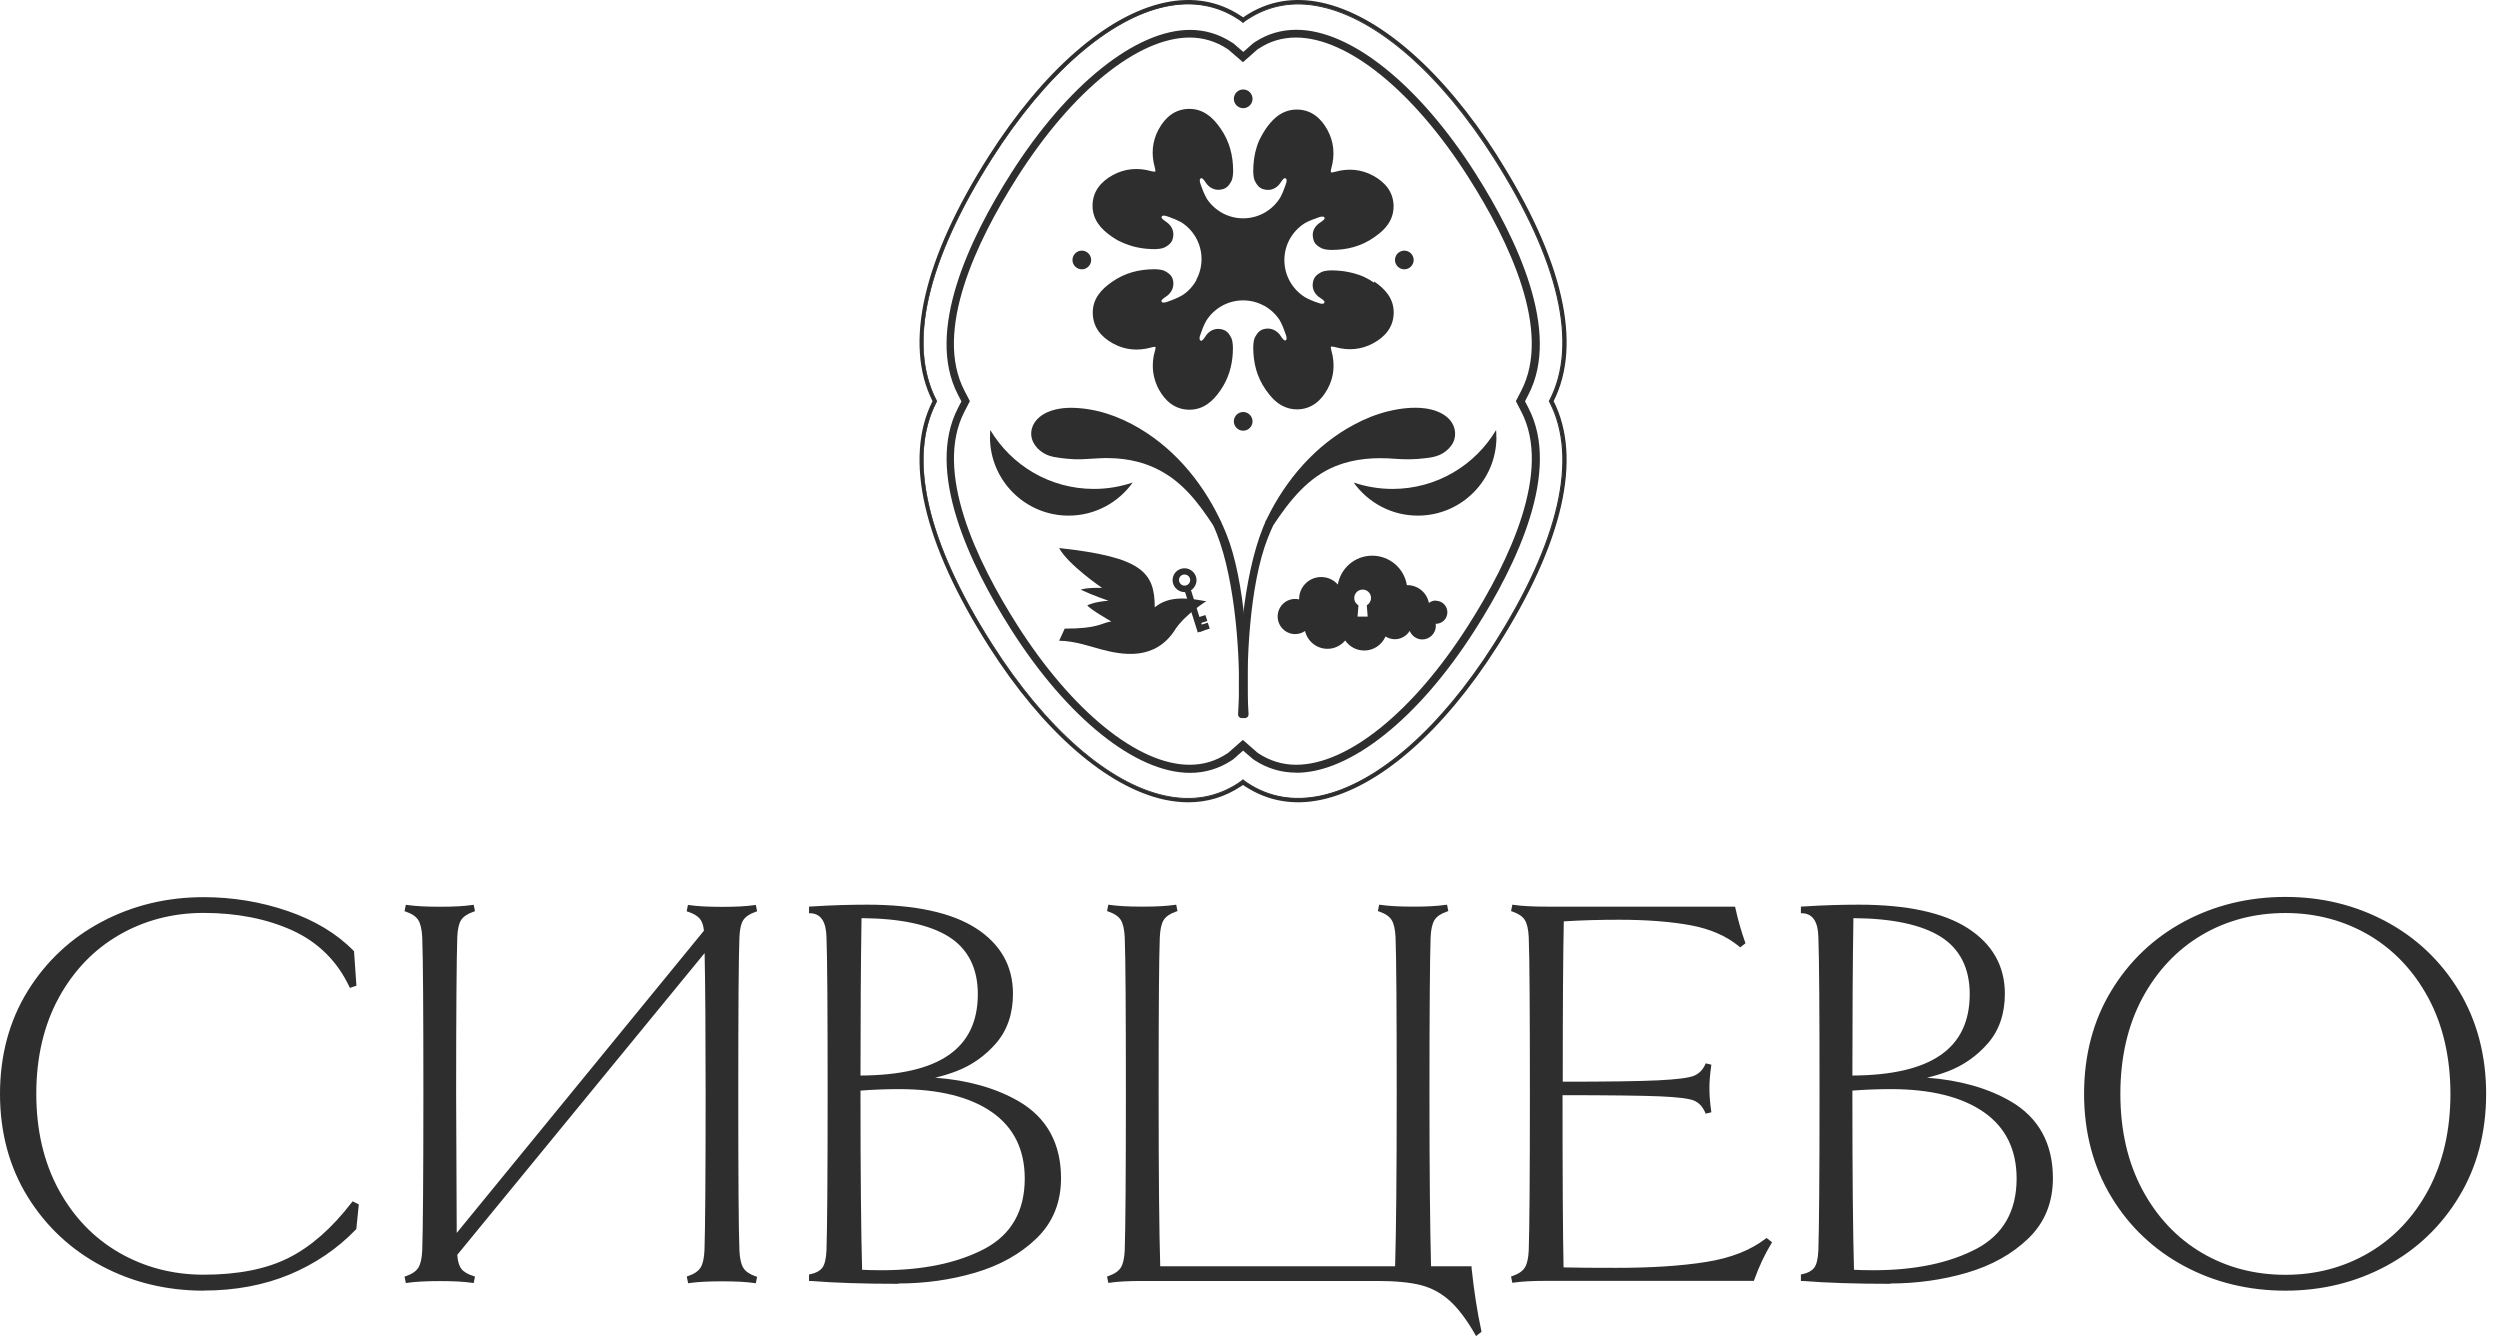 <?xml version="1.0" encoding="UTF-8"?> <svg xmlns="http://www.w3.org/2000/svg" width="116" height="62" viewBox="0 0 116 62" fill="none"><path d="M4.772 58.664C3.347 57.912 2.214 56.853 1.367 55.481C0.519 54.11 0.096 52.537 0.096 50.752C0.096 48.968 0.519 47.395 1.367 46.023C2.214 44.652 3.347 43.593 4.772 42.841C6.196 42.089 7.753 41.713 9.448 41.713C10.793 41.713 12.085 41.925 13.324 42.353C14.563 42.782 15.569 43.386 16.337 44.175L16.443 45.669L16.284 45.721C15.707 44.519 14.817 43.64 13.61 43.09C12.408 42.539 11.015 42.263 9.442 42.263C7.991 42.263 6.673 42.608 5.476 43.296C4.279 43.984 3.331 44.969 2.632 46.256C1.933 47.543 1.584 49.036 1.584 50.747C1.584 52.457 1.933 53.956 2.632 55.237C3.331 56.524 4.279 57.509 5.476 58.198C6.673 58.886 7.997 59.23 9.442 59.23C11.052 59.23 12.376 58.966 13.425 58.441C14.473 57.917 15.458 57.054 16.385 55.846L16.544 55.926L16.438 56.974C15.585 57.864 14.563 58.558 13.387 59.045C12.212 59.532 10.893 59.776 9.448 59.776C7.753 59.776 6.196 59.4 4.772 58.648V58.664Z" fill="#2E2E2E"></path><path d="M9.447 41.813C7.779 41.813 6.217 42.189 4.814 42.931C3.41 43.672 2.277 44.731 1.446 46.082C0.614 47.432 0.191 49.005 0.191 50.763C0.191 52.521 0.614 54.094 1.446 55.444C2.277 56.794 3.41 57.854 4.814 58.595C6.217 59.336 7.774 59.712 9.447 59.712C10.877 59.712 12.19 59.469 13.355 58.987C14.505 58.51 15.516 57.827 16.353 56.964L16.448 56.011L16.416 55.995C15.5 57.176 14.51 58.034 13.472 58.553C12.434 59.072 11.062 59.347 9.447 59.347C7.986 59.347 6.635 58.997 5.433 58.298C4.226 57.605 3.262 56.593 2.558 55.301C1.853 54.009 1.499 52.484 1.499 50.763C1.499 49.042 1.853 47.517 2.558 46.224C3.262 44.932 4.226 43.926 5.433 43.227C6.641 42.533 7.991 42.179 9.447 42.179C11.025 42.179 12.439 42.459 13.652 43.01C14.849 43.556 15.749 44.429 16.331 45.61H16.342L16.247 44.218C15.495 43.455 14.499 42.862 13.297 42.444C12.074 42.02 10.776 41.808 9.453 41.808H9.447V41.813ZM9.447 59.887C7.747 59.887 6.159 59.506 4.729 58.748C3.299 57.991 2.139 56.911 1.287 55.534C0.434 54.157 0 52.547 0 50.758C0 48.968 0.434 47.358 1.287 45.981C2.139 44.604 3.294 43.524 4.729 42.767C6.159 42.009 7.747 41.628 9.447 41.628C10.792 41.628 12.111 41.845 13.355 42.274C14.605 42.703 15.633 43.323 16.406 44.117L16.427 44.138L16.538 45.737L16.236 45.838L16.199 45.764C15.638 44.583 14.748 43.715 13.572 43.174C12.386 42.634 10.994 42.359 9.447 42.359C8.023 42.359 6.699 42.703 5.529 43.381C4.353 44.059 3.41 45.044 2.722 46.304C2.034 47.57 1.684 49.063 1.684 50.752C1.684 52.441 2.034 53.935 2.722 55.2C3.41 56.466 4.353 57.446 5.529 58.124C6.704 58.801 8.023 59.146 9.447 59.146C11.031 59.146 12.36 58.886 13.387 58.367C14.415 57.854 15.399 56.99 16.316 55.799L16.363 55.741L16.649 55.884L16.533 57.028L16.512 57.049C15.654 57.944 14.61 58.648 13.43 59.14C12.243 59.633 10.903 59.882 9.453 59.882L9.447 59.887Z" fill="#2E2E2E"></path><path d="M34.42 58.86C34.537 59.04 34.738 59.188 35.035 59.294L35.008 59.426C34.643 59.373 34.145 59.347 33.515 59.347C32.885 59.347 32.366 59.373 31.995 59.426L31.968 59.294C32.265 59.188 32.471 59.045 32.583 58.86C32.699 58.68 32.763 58.394 32.779 58.007C32.81 57.065 32.832 54.645 32.832 50.752C32.832 47.665 32.816 45.398 32.779 43.969L21.123 58.193C21.139 58.521 21.208 58.77 21.33 58.923C21.451 59.077 21.653 59.204 21.933 59.289L21.907 59.421C21.541 59.368 21.044 59.342 20.413 59.342C19.783 59.342 19.264 59.368 18.894 59.421L18.867 59.289C19.164 59.183 19.37 59.04 19.482 58.854C19.593 58.674 19.662 58.388 19.677 58.002C19.709 57.059 19.73 54.639 19.73 50.747C19.73 46.855 19.715 44.435 19.677 43.492C19.662 43.111 19.593 42.825 19.482 42.639C19.365 42.459 19.164 42.311 18.867 42.205L18.894 42.073C19.259 42.126 19.767 42.152 20.413 42.152C21.059 42.152 21.541 42.126 21.907 42.073L21.933 42.205C21.637 42.311 21.43 42.449 21.319 42.623C21.203 42.798 21.139 43.079 21.123 43.46C21.086 44.44 21.07 46.865 21.07 50.742L21.097 57.446L32.752 43.196C32.736 42.915 32.662 42.703 32.546 42.555C32.424 42.406 32.228 42.29 31.968 42.2L31.995 42.068C32.36 42.12 32.869 42.147 33.515 42.147C34.161 42.147 34.643 42.12 35.008 42.068L35.035 42.2C34.738 42.306 34.531 42.444 34.42 42.618C34.304 42.793 34.24 43.074 34.224 43.455C34.187 44.435 34.171 46.86 34.171 50.736C34.171 54.613 34.187 57.049 34.224 57.991C34.24 58.373 34.309 58.658 34.42 58.844V58.86Z" fill="#2E2E2E"></path><path d="M19.089 42.2C19.312 42.306 19.476 42.438 19.576 42.597C19.698 42.793 19.767 43.09 19.788 43.492C19.82 44.435 19.841 46.881 19.841 50.752C19.841 54.623 19.825 57.07 19.788 58.012C19.772 58.415 19.703 58.711 19.576 58.907C19.476 59.072 19.312 59.204 19.089 59.304C19.439 59.267 19.884 59.252 20.424 59.252C20.964 59.252 21.366 59.267 21.71 59.304C21.52 59.22 21.372 59.114 21.266 58.981C21.128 58.807 21.054 58.553 21.038 58.198V58.161L21.059 58.134L32.873 43.714V43.963C32.911 45.398 32.932 47.681 32.932 50.752C32.932 54.629 32.916 57.07 32.879 58.012C32.863 58.415 32.794 58.711 32.667 58.907C32.566 59.072 32.402 59.204 32.18 59.304C32.529 59.267 32.974 59.252 33.514 59.252C34.054 59.252 34.478 59.267 34.822 59.304C34.6 59.199 34.436 59.066 34.335 58.907C34.213 58.711 34.145 58.415 34.123 58.012C34.086 57.065 34.07 54.692 34.07 50.752C34.07 46.812 34.086 44.445 34.123 43.465C34.139 43.058 34.208 42.772 34.335 42.581C34.436 42.428 34.595 42.3 34.817 42.2C34.473 42.237 34.033 42.253 33.509 42.253C32.985 42.253 32.535 42.237 32.185 42.2C32.365 42.285 32.508 42.385 32.614 42.507C32.752 42.671 32.826 42.904 32.847 43.201V43.238L32.826 43.264L21.006 57.716L20.98 50.752C20.98 46.828 20.996 44.445 21.033 43.465C21.049 43.058 21.123 42.772 21.244 42.581C21.345 42.428 21.504 42.3 21.726 42.2C21.382 42.237 20.943 42.253 20.418 42.253C19.894 42.253 19.433 42.237 19.084 42.2H19.089ZM31.926 59.527L31.867 59.23L31.942 59.204C32.217 59.109 32.407 58.976 32.508 58.812C32.614 58.643 32.672 58.373 32.688 58.002C32.72 57.059 32.741 54.618 32.741 50.752C32.741 47.856 32.725 45.663 32.694 44.223L21.218 58.224C21.234 58.516 21.303 58.733 21.403 58.87C21.515 59.013 21.7 59.124 21.959 59.204L22.039 59.23L21.981 59.532L21.896 59.522C21.536 59.469 21.038 59.442 20.418 59.442C19.799 59.442 19.274 59.469 18.914 59.522L18.83 59.532L18.771 59.236L18.846 59.209C19.121 59.114 19.312 58.981 19.412 58.817C19.518 58.648 19.576 58.378 19.592 58.007C19.624 57.065 19.645 54.629 19.645 50.758C19.645 46.886 19.629 44.445 19.592 43.503C19.576 43.137 19.513 42.862 19.412 42.698C19.312 42.533 19.121 42.401 18.846 42.306L18.771 42.279L18.83 41.983L18.914 41.993C19.274 42.046 19.783 42.073 20.418 42.073C21.054 42.073 21.536 42.046 21.896 41.993L21.981 41.983L22.039 42.279L21.965 42.306C21.689 42.401 21.499 42.533 21.398 42.687C21.292 42.846 21.234 43.116 21.218 43.481C21.186 44.456 21.165 46.839 21.165 50.763L21.192 57.208L32.662 43.185C32.641 42.947 32.577 42.756 32.476 42.634C32.365 42.502 32.185 42.391 31.942 42.311L31.862 42.285L31.92 41.988L32.005 41.999C32.365 42.052 32.873 42.078 33.509 42.078C34.145 42.078 34.626 42.052 34.986 41.999L35.071 41.988L35.129 42.285L35.055 42.311C34.78 42.406 34.589 42.539 34.489 42.692C34.383 42.851 34.325 43.121 34.309 43.487C34.272 44.466 34.256 46.849 34.256 50.768C34.256 54.687 34.272 57.075 34.309 58.023C34.325 58.388 34.388 58.664 34.489 58.828C34.589 58.992 34.78 59.124 35.055 59.22L35.129 59.246L35.071 59.543L34.986 59.532C34.626 59.479 34.129 59.453 33.509 59.453C32.889 59.453 32.365 59.479 32.005 59.532L31.92 59.543L31.926 59.527Z" fill="#2E2E2E"></path><path d="M46.081 51.525C45.043 50.8 43.586 50.44 41.717 50.44C41.103 50.44 40.478 50.466 39.832 50.519V50.938C39.832 54.607 39.858 57.292 39.911 59.008C40.139 59.024 40.467 59.035 40.907 59.035C42.845 59.035 44.455 58.701 45.726 58.028C47.002 57.356 47.638 56.244 47.638 54.687C47.638 53.31 47.118 52.256 46.081 51.531V51.525ZM44.079 43.381C43.152 42.793 41.754 42.502 39.885 42.502C39.848 44.562 39.832 47.056 39.832 49.99C43.586 49.99 45.466 48.697 45.466 46.113C45.466 44.874 45 43.963 44.079 43.376V43.381ZM48.019 57.409C47.277 58.124 46.34 58.648 45.202 58.981C44.063 59.31 42.898 59.479 41.691 59.479C40.102 59.479 38.746 59.437 37.629 59.347V59.215C37.894 59.162 38.09 59.056 38.217 58.897C38.349 58.738 38.423 58.441 38.439 58.007C38.471 57.065 38.492 54.645 38.492 50.752C38.492 46.86 38.476 44.44 38.439 43.497C38.423 42.73 38.148 42.327 37.629 42.295V42.163C38.519 42.11 39.387 42.083 40.224 42.083C42.443 42.083 44.111 42.438 45.228 43.158C46.345 43.873 46.901 44.864 46.901 46.119C46.901 47.029 46.647 47.771 46.139 48.359C45.636 48.946 45.027 49.365 44.333 49.63C43.634 49.894 42.977 50.043 42.368 50.074C44.307 50.074 45.916 50.445 47.203 51.186C48.49 51.928 49.131 53.093 49.131 54.681C49.131 55.783 48.76 56.688 48.019 57.409Z" fill="#2E2E2E"></path><path d="M39.975 42.597C39.943 44.593 39.927 47.051 39.927 49.905C43.592 49.884 45.371 48.645 45.371 46.124C45.371 44.927 44.916 44.027 44.026 43.465C43.136 42.904 41.77 42.613 39.975 42.602V42.597ZM39.832 50.085H39.737V49.99C39.737 47.051 39.753 44.53 39.79 42.496V42.406H39.885C41.765 42.406 43.189 42.708 44.127 43.296C45.08 43.9 45.562 44.842 45.562 46.113C45.562 48.745 43.634 50.085 39.837 50.085H39.832ZM40.002 58.918C40.219 58.929 40.526 58.939 40.907 58.939C42.824 58.939 44.429 58.605 45.684 57.944C46.917 57.292 47.548 56.196 47.548 54.687C47.548 53.347 47.039 52.309 46.028 51.605C45.011 50.895 43.56 50.535 41.717 50.535C41.14 50.535 40.536 50.556 39.927 50.604V50.938C39.927 54.528 39.954 57.213 40.002 58.918ZM40.902 59.124C40.462 59.124 40.123 59.119 39.901 59.098H39.816V59.008C39.763 57.308 39.737 54.592 39.737 50.938V50.434H39.821C40.468 50.376 41.108 50.35 41.717 50.35C43.597 50.35 45.08 50.72 46.128 51.456C47.188 52.198 47.728 53.283 47.728 54.692C47.728 56.276 47.071 57.43 45.768 58.113C44.487 58.791 42.85 59.13 40.902 59.13V59.124ZM37.809 59.267C38.889 59.347 40.197 59.384 41.696 59.384C42.888 59.384 44.058 59.22 45.181 58.892C46.298 58.569 47.23 58.044 47.955 57.34C48.676 56.646 49.041 55.751 49.041 54.681C49.041 53.135 48.406 51.986 47.161 51.266C45.895 50.535 44.286 50.164 42.374 50.164V49.979C42.967 49.947 43.618 49.799 44.307 49.539C44.985 49.285 45.583 48.867 46.075 48.295C46.563 47.728 46.812 46.998 46.812 46.119C46.812 44.901 46.261 43.931 45.181 43.238C44.084 42.533 42.416 42.179 40.229 42.179C39.467 42.179 38.678 42.2 37.873 42.242C38.302 42.375 38.524 42.793 38.54 43.497C38.572 44.44 38.593 46.881 38.593 50.758C38.593 54.634 38.577 57.075 38.54 58.018C38.524 58.478 38.439 58.791 38.296 58.966C38.18 59.103 38.016 59.209 37.809 59.273V59.267ZM41.691 59.569C40.107 59.569 38.741 59.527 37.624 59.437H37.539V59.135L37.613 59.119C37.852 59.072 38.032 58.976 38.148 58.833C38.264 58.69 38.333 58.41 38.349 58.002C38.381 57.059 38.402 54.623 38.402 50.747C38.402 46.871 38.386 44.435 38.349 43.492C38.333 42.772 38.095 42.406 37.624 42.375H37.539V42.062H37.629C38.519 42.004 39.392 41.977 40.229 41.977C42.453 41.977 44.153 42.343 45.281 43.068C46.42 43.799 47.002 44.821 47.002 46.108C47.002 47.035 46.737 47.808 46.218 48.406C45.705 48.999 45.08 49.434 44.376 49.704C44.042 49.831 43.708 49.931 43.391 50.005C44.9 50.117 46.197 50.482 47.262 51.096C48.57 51.854 49.232 53.056 49.232 54.671C49.232 55.794 48.85 56.731 48.093 57.462C47.341 58.187 46.383 58.722 45.239 59.056C44.1 59.389 42.909 59.553 41.701 59.553H41.696L41.691 59.569Z" fill="#2E2E2E"></path><path d="M68.202 58.849C68.308 59.898 68.456 60.867 68.647 61.756L68.515 61.862C68.112 61.163 67.71 60.634 67.312 60.279C66.91 59.924 66.455 59.675 65.936 59.548C65.422 59.416 64.744 59.352 63.907 59.352H53.009C52.363 59.352 51.86 59.379 51.489 59.432L51.463 59.299C51.759 59.193 51.966 59.05 52.077 58.865C52.188 58.685 52.257 58.399 52.273 58.012C52.305 57.07 52.326 54.65 52.326 50.758C52.326 46.865 52.31 44.445 52.273 43.503C52.257 43.121 52.188 42.835 52.077 42.65C51.961 42.47 51.759 42.322 51.463 42.216L51.489 42.083C51.855 42.136 52.363 42.163 53.009 42.163C53.655 42.163 54.137 42.136 54.502 42.083L54.529 42.216C54.233 42.322 54.026 42.465 53.915 42.65C53.798 42.83 53.735 43.116 53.719 43.503C53.682 44.445 53.666 46.865 53.666 50.758C53.666 54.65 53.692 57.282 53.745 58.854H64.824C64.876 57.282 64.903 54.586 64.903 50.758C64.903 46.929 64.887 44.445 64.85 43.503C64.834 43.121 64.765 42.835 64.654 42.65C64.538 42.47 64.336 42.322 64.04 42.216L64.066 42.083C64.432 42.136 64.94 42.163 65.586 42.163C66.232 42.163 66.714 42.136 67.079 42.083L67.106 42.216C66.809 42.322 66.603 42.465 66.492 42.65C66.375 42.83 66.312 43.116 66.296 43.503C66.259 44.445 66.243 46.865 66.243 50.758C66.243 54.443 66.269 57.139 66.322 58.854H68.207L68.202 58.849Z" fill="#2E2E2E"></path><path d="M53.009 59.252H63.907C64.749 59.252 65.438 59.32 65.962 59.453C66.486 59.585 66.963 59.839 67.376 60.205C67.762 60.549 68.159 61.057 68.546 61.719C68.366 60.872 68.223 59.935 68.117 58.939H66.227V58.849C66.174 57.144 66.147 54.422 66.147 50.752C66.147 46.812 66.163 44.44 66.2 43.492C66.216 43.09 66.285 42.793 66.412 42.597C66.513 42.433 66.671 42.3 66.899 42.2C66.555 42.237 66.115 42.253 65.591 42.253C65.067 42.253 64.606 42.237 64.257 42.2C64.479 42.306 64.643 42.438 64.744 42.597C64.866 42.793 64.934 43.09 64.956 43.492C64.987 44.44 65.008 46.881 65.008 50.752C65.008 54.623 64.982 57.287 64.929 58.849V58.939H53.665V58.849C53.612 57.287 53.586 54.56 53.586 50.752C53.586 46.945 53.602 44.435 53.639 43.492C53.655 43.09 53.724 42.793 53.851 42.597C53.951 42.433 54.11 42.3 54.338 42.2C53.994 42.237 53.554 42.253 53.03 42.253C52.506 42.253 52.045 42.237 51.696 42.2C51.918 42.306 52.082 42.438 52.183 42.597C52.304 42.793 52.373 43.09 52.395 43.492C52.426 44.435 52.447 46.881 52.447 50.752C52.447 54.623 52.432 57.07 52.395 58.012C52.379 58.415 52.31 58.711 52.183 58.907C52.082 59.072 51.918 59.204 51.696 59.304C52.045 59.267 52.49 59.252 53.03 59.252H53.009ZM68.493 62L68.44 61.905C68.043 61.216 67.646 60.692 67.254 60.343C66.867 59.998 66.417 59.755 65.919 59.627C65.416 59.501 64.739 59.437 63.912 59.437H53.014C52.373 59.437 51.87 59.463 51.51 59.516L51.425 59.527L51.367 59.23L51.441 59.204C51.717 59.109 51.907 58.976 52.008 58.812C52.114 58.643 52.172 58.373 52.188 58.002C52.22 57.059 52.241 54.623 52.241 50.752C52.241 46.881 52.225 44.44 52.188 43.497C52.172 43.132 52.108 42.856 52.008 42.692C51.907 42.528 51.717 42.396 51.441 42.3L51.367 42.274L51.425 41.977L51.51 41.988C51.87 42.041 52.379 42.068 53.014 42.068C53.65 42.068 54.131 42.041 54.492 41.988L54.576 41.977L54.635 42.274L54.56 42.3C54.285 42.396 54.094 42.528 53.994 42.692C53.888 42.862 53.83 43.132 53.814 43.503C53.777 44.445 53.761 46.818 53.761 50.752C53.761 54.687 53.787 57.181 53.835 58.754H64.733C64.781 57.181 64.807 54.491 64.807 50.752C64.807 47.014 64.791 44.44 64.754 43.497C64.739 43.132 64.675 42.856 64.574 42.692C64.474 42.528 64.283 42.396 64.008 42.3L63.934 42.274L63.992 41.977L64.076 41.988C64.437 42.041 64.945 42.068 65.58 42.068C66.216 42.068 66.698 42.041 67.058 41.988L67.143 41.977L67.201 42.274L67.127 42.3C66.851 42.396 66.661 42.528 66.56 42.692C66.454 42.862 66.396 43.132 66.38 43.503C66.348 44.435 66.327 46.876 66.327 50.752C66.327 54.353 66.354 57.043 66.401 58.754H68.281V58.839C68.392 59.882 68.541 60.856 68.731 61.735L68.742 61.793L68.482 62H68.493Z" fill="#2E2E2E"></path><path d="M71.765 59.347C71.119 59.347 70.616 59.373 70.245 59.426L70.219 59.294C70.515 59.188 70.722 59.045 70.833 58.86C70.944 58.68 71.013 58.394 71.029 58.007C71.061 57.065 71.082 54.645 71.082 50.752C71.082 46.86 71.066 44.44 71.029 43.497C71.013 43.116 70.944 42.83 70.833 42.645C70.717 42.465 70.515 42.316 70.219 42.211L70.245 42.078C70.611 42.131 71.119 42.157 71.765 42.157H80.434C80.556 42.719 80.704 43.243 80.879 43.73L80.746 43.836C80.153 43.349 79.396 43.015 78.48 42.841C77.564 42.666 76.441 42.581 75.112 42.581C74.238 42.581 73.354 42.608 72.469 42.661C72.432 44.127 72.416 46.669 72.416 50.286C74.545 50.286 76.06 50.265 76.949 50.223C77.839 50.18 78.411 50.106 78.655 50C78.898 49.894 79.084 49.709 79.205 49.45L79.311 49.476C79.258 49.841 79.232 50.18 79.232 50.498C79.232 50.826 79.258 51.176 79.311 51.547L79.205 51.573C79.084 51.292 78.898 51.102 78.655 50.996C78.411 50.89 77.865 50.821 77.018 50.789C76.171 50.758 74.641 50.736 72.422 50.736C72.422 54.681 72.438 57.409 72.475 58.907C73.031 58.923 73.878 58.934 75.016 58.934C76.658 58.934 78.056 58.844 79.211 58.658C80.36 58.478 81.292 58.113 81.986 57.573L82.118 57.679C81.821 58.166 81.556 58.727 81.329 59.352H71.765V59.347Z" fill="#2E2E2E"></path><path d="M70.431 42.2C70.653 42.306 70.818 42.438 70.918 42.597C71.04 42.793 71.109 43.09 71.13 43.492C71.162 44.435 71.183 46.881 71.183 50.752C71.183 54.623 71.167 57.07 71.13 58.012C71.114 58.415 71.045 58.711 70.918 58.907C70.818 59.072 70.653 59.204 70.431 59.304C70.781 59.267 71.225 59.252 71.766 59.252H81.26C81.472 58.674 81.716 58.15 81.991 57.689H81.981C81.282 58.203 80.35 58.563 79.216 58.743C78.067 58.923 76.648 59.019 75.012 59.019C73.862 59.019 73.026 59.013 72.47 58.992H72.38V58.902C72.343 57.398 72.327 54.724 72.327 50.726V50.63H72.422C74.63 50.63 76.177 50.646 77.024 50.683C77.892 50.72 78.438 50.789 78.692 50.901C78.899 50.99 79.063 51.133 79.19 51.335C79.158 51.038 79.137 50.758 79.137 50.487C79.137 50.217 79.153 49.947 79.19 49.656C79.063 49.847 78.893 49.99 78.692 50.074C78.433 50.186 77.866 50.26 76.955 50.302C76.071 50.344 74.546 50.366 72.417 50.366H72.322V50.27C72.322 46.606 72.337 44.112 72.374 42.645V42.56H72.465C73.354 42.502 74.244 42.475 75.118 42.475C76.442 42.475 77.58 42.565 78.501 42.74C79.402 42.91 80.154 43.238 80.752 43.709L80.773 43.693C80.614 43.238 80.477 42.756 80.365 42.242H71.771C71.231 42.242 70.786 42.226 70.436 42.189L70.431 42.2ZM70.172 59.527L70.113 59.23L70.187 59.204C70.463 59.109 70.653 58.976 70.754 58.812C70.86 58.643 70.918 58.373 70.934 58.002C70.966 57.059 70.987 54.623 70.987 50.752C70.987 46.881 70.971 44.44 70.934 43.497C70.918 43.132 70.855 42.856 70.754 42.692C70.653 42.528 70.463 42.396 70.187 42.3L70.113 42.274L70.172 41.977L70.256 41.988C70.616 42.041 71.125 42.068 71.76 42.068H80.508L80.524 42.142C80.646 42.692 80.794 43.217 80.969 43.704L80.99 43.767L80.747 43.958L80.689 43.91C80.111 43.434 79.365 43.105 78.464 42.936C77.559 42.767 76.431 42.676 75.118 42.676C74.276 42.676 73.418 42.698 72.56 42.751C72.528 44.212 72.512 46.654 72.512 50.191C74.588 50.191 76.081 50.17 76.945 50.127C77.818 50.085 78.38 50.011 78.613 49.91C78.835 49.815 78.999 49.651 79.116 49.407L79.147 49.338L79.407 49.402L79.396 49.487C79.344 49.847 79.317 50.186 79.317 50.493C79.317 50.816 79.344 51.165 79.396 51.525L79.407 51.61L79.142 51.674L79.111 51.599C78.994 51.34 78.83 51.165 78.607 51.07C78.374 50.969 77.834 50.906 77.003 50.869C76.171 50.837 74.657 50.816 72.502 50.816C72.502 54.687 72.517 57.303 72.549 58.807C73.105 58.823 73.905 58.828 74.996 58.828C76.621 58.828 78.03 58.738 79.174 58.553C80.307 58.373 81.223 58.012 81.912 57.483L81.97 57.441L82.224 57.642L82.182 57.711C81.891 58.193 81.626 58.748 81.403 59.368L81.382 59.432H71.755C71.114 59.432 70.611 59.458 70.251 59.511L70.166 59.522L70.172 59.527Z" fill="#2E2E2E"></path><path d="M92.1 51.525C91.062 50.8 89.605 50.44 87.736 50.44C87.122 50.44 86.497 50.466 85.851 50.519V50.938C85.851 54.607 85.877 57.292 85.93 59.008C86.158 59.024 86.486 59.035 86.926 59.035C88.864 59.035 90.474 58.701 91.745 58.028C93.021 57.356 93.656 56.244 93.656 54.687C93.656 53.31 93.138 52.256 92.1 51.531V51.525ZM90.098 43.381C89.171 42.793 87.773 42.502 85.904 42.502C85.867 44.562 85.851 47.056 85.851 49.99C89.605 49.99 91.485 48.697 91.485 46.113C91.485 44.874 91.019 43.963 90.098 43.376V43.381ZM94.038 57.409C93.296 58.124 92.359 58.648 91.221 58.981C90.082 59.31 88.917 59.479 87.71 59.479C86.121 59.479 84.765 59.437 83.648 59.347V59.215C83.913 59.162 84.109 59.056 84.236 58.897C84.368 58.738 84.442 58.441 84.458 58.007C84.49 57.065 84.511 54.645 84.511 50.752C84.511 46.86 84.495 44.44 84.458 43.497C84.442 42.73 84.167 42.327 83.643 42.295V42.163C84.532 42.11 85.401 42.083 86.237 42.083C88.456 42.083 90.124 42.438 91.242 43.158C92.359 43.873 92.915 44.864 92.915 46.119C92.915 47.029 92.661 47.771 92.153 48.359C91.649 48.946 91.04 49.365 90.347 49.63C89.648 49.894 88.991 50.043 88.382 50.074C90.32 50.074 91.93 50.445 93.217 51.186C94.504 51.928 95.144 53.093 95.144 54.681C95.144 55.783 94.774 56.688 94.032 57.409H94.038Z" fill="#2E2E2E"></path><path d="M85.998 42.597C85.967 44.593 85.951 47.051 85.951 49.905C89.615 49.884 91.395 48.645 91.395 46.124C91.395 44.927 90.939 44.027 90.05 43.465C89.16 42.904 87.794 42.613 85.998 42.602V42.597ZM85.856 50.085H85.76V49.99C85.76 47.051 85.776 44.53 85.813 42.496V42.406H85.908C87.788 42.406 89.213 42.708 90.15 43.296C91.103 43.9 91.585 44.842 91.585 46.113C91.585 48.745 89.658 50.085 85.861 50.085H85.856ZM86.025 58.918C86.242 58.929 86.549 58.939 86.93 58.939C88.847 58.939 90.452 58.605 91.707 57.944C92.941 57.292 93.571 56.196 93.571 54.687C93.571 53.347 93.063 52.309 92.051 51.605C91.034 50.895 89.584 50.535 87.741 50.535C87.163 50.535 86.56 50.556 85.951 50.604V50.938C85.951 54.528 85.977 57.213 86.025 58.918ZM86.925 59.124C86.486 59.124 86.147 59.119 85.924 59.098H85.84V59.008C85.787 57.308 85.76 54.592 85.76 50.938V50.434H85.845C86.491 50.376 87.132 50.35 87.741 50.35C89.621 50.35 91.103 50.72 92.152 51.456C93.211 52.198 93.751 53.283 93.751 54.692C93.751 56.276 93.094 57.43 91.792 58.113C90.51 58.791 88.874 59.13 86.925 59.13V59.124ZM83.827 59.267C84.908 59.347 86.216 59.384 87.714 59.384C88.906 59.384 90.076 59.22 91.199 58.892C92.316 58.569 93.248 58.044 93.974 57.34C94.694 56.646 95.059 55.751 95.059 54.681C95.059 53.135 94.424 51.986 93.179 51.266C91.914 50.535 90.304 50.164 88.392 50.164V49.979C88.985 49.947 89.636 49.799 90.325 49.539C91.003 49.285 91.601 48.867 92.094 48.295C92.581 47.728 92.83 46.998 92.83 46.119C92.83 44.901 92.279 43.931 91.199 43.238C90.103 42.533 88.434 42.179 86.247 42.179C85.485 42.179 84.696 42.2 83.891 42.242C84.32 42.375 84.542 42.793 84.558 43.497C84.59 44.44 84.611 46.881 84.611 50.758C84.611 54.634 84.595 57.075 84.558 58.018C84.542 58.478 84.457 58.791 84.314 58.966C84.198 59.103 84.034 59.209 83.827 59.273V59.267ZM87.714 59.569C86.131 59.569 84.765 59.527 83.647 59.437H83.562V59.135L83.637 59.119C83.875 59.072 84.055 58.976 84.171 58.833C84.288 58.69 84.357 58.41 84.373 58.002C84.404 57.059 84.426 54.623 84.426 50.747C84.426 46.871 84.41 44.435 84.373 43.492C84.357 42.772 84.118 42.406 83.647 42.375H83.562V42.062H83.653C84.542 42.004 85.416 41.977 86.253 41.977C88.477 41.977 90.177 42.343 91.305 43.068C92.443 43.799 93.026 44.821 93.026 46.108C93.026 47.035 92.761 47.808 92.242 48.406C91.728 48.999 91.103 49.434 90.399 49.704C90.065 49.831 89.732 49.931 89.414 50.005C90.923 50.117 92.221 50.482 93.285 51.096C94.593 51.854 95.255 53.056 95.255 54.671C95.255 55.794 94.874 56.731 94.117 57.462C93.365 58.187 92.406 58.722 91.262 59.056C90.124 59.389 88.932 59.553 87.725 59.553H87.719L87.714 59.569Z" fill="#2E2E2E"></path><path d="M112.764 46.262C112.075 44.975 111.138 43.99 109.962 43.301C108.787 42.613 107.479 42.269 106.049 42.269C104.619 42.269 103.29 42.613 102.119 43.301C100.949 43.99 100.017 44.975 99.329 46.262C98.64 47.548 98.296 49.042 98.296 50.752C98.296 52.463 98.64 53.961 99.329 55.243C100.017 56.53 100.949 57.515 102.119 58.203C103.29 58.892 104.598 59.236 106.049 59.236C107.5 59.236 108.787 58.892 109.962 58.203C111.138 57.515 112.075 56.53 112.764 55.243C113.452 53.956 113.796 52.463 113.796 50.752C113.796 49.042 113.452 47.543 112.764 46.262ZM114.024 55.481C113.198 56.853 112.075 57.912 110.672 58.664C109.263 59.416 107.727 59.792 106.049 59.792C104.37 59.792 102.803 59.416 101.399 58.664C99.996 57.912 98.873 56.853 98.047 55.481C97.221 54.11 96.803 52.537 96.803 50.752C96.803 48.968 97.216 47.395 98.047 46.023C98.873 44.652 99.996 43.593 101.399 42.841C102.803 42.089 104.354 41.713 106.049 41.713C107.743 41.713 109.268 42.089 110.672 42.841C112.075 43.593 113.192 44.652 114.024 46.023C114.85 47.395 115.268 48.968 115.268 50.752C115.268 52.537 114.855 54.11 114.024 55.481Z" fill="#2E2E2E"></path><path d="M106.043 42.364C104.618 42.364 103.31 42.708 102.161 43.386C101.012 44.064 100.085 45.049 99.407 46.309C98.729 47.575 98.385 49.068 98.385 50.758C98.385 52.447 98.729 53.94 99.407 55.206C100.085 56.471 101.012 57.451 102.161 58.129C103.31 58.807 104.618 59.151 106.043 59.151C107.467 59.151 108.754 58.807 109.914 58.129C111.068 57.451 112.005 56.466 112.678 55.206C113.356 53.94 113.7 52.441 113.7 50.758C113.7 49.074 113.356 47.575 112.678 46.309C112 45.049 111.068 44.064 109.914 43.386C108.754 42.708 107.451 42.364 106.043 42.364ZM106.043 59.336C104.581 59.336 103.246 58.987 102.066 58.288C100.885 57.594 99.937 56.583 99.243 55.291C98.549 53.998 98.2 52.473 98.2 50.752C98.2 49.031 98.549 47.506 99.243 46.214C99.937 44.922 100.885 43.916 102.066 43.217C103.246 42.523 104.581 42.168 106.043 42.168C107.504 42.168 108.817 42.518 110.004 43.217C111.19 43.91 112.143 44.922 112.842 46.214C113.536 47.506 113.885 49.031 113.885 50.752C113.885 52.473 113.536 53.998 112.842 55.291C112.148 56.583 111.195 57.589 110.004 58.288C108.817 58.982 107.483 59.336 106.043 59.336ZM106.043 41.813C104.374 41.813 102.823 42.189 101.435 42.931C100.053 43.672 98.936 44.731 98.12 46.082C97.305 47.432 96.892 49.005 96.892 50.763C96.892 52.521 97.305 54.094 98.12 55.444C98.936 56.794 100.053 57.854 101.435 58.595C102.823 59.336 104.369 59.712 106.043 59.712C107.716 59.712 109.236 59.336 110.623 58.595C112.005 57.854 113.123 56.8 113.938 55.444C114.754 54.094 115.167 52.521 115.167 50.763C115.167 49.005 114.754 47.432 113.938 46.082C113.123 44.731 112.005 43.672 110.623 42.931C109.236 42.189 107.7 41.813 106.043 41.813ZM106.043 59.887C104.343 59.887 102.765 59.506 101.351 58.748C99.937 57.991 98.793 56.911 97.962 55.529C97.13 54.152 96.701 52.542 96.701 50.752C96.701 48.962 97.125 47.352 97.962 45.976C98.793 44.599 99.937 43.513 101.351 42.756C102.765 41.999 104.343 41.617 106.043 41.617C107.742 41.617 109.294 41.999 110.708 42.756C112.122 43.513 113.26 44.593 114.097 45.976C114.928 47.358 115.357 48.962 115.357 50.752C115.357 52.542 114.934 54.152 114.097 55.529C113.266 56.906 112.122 57.991 110.708 58.748C109.294 59.506 107.727 59.887 106.043 59.887Z" fill="#2E2E2E"></path><path d="M69.366 29.914C66.877 33.833 63.933 36.407 61.296 36.973C60.025 37.243 58.865 37.047 57.854 36.375L57.833 36.359C57.79 36.332 57.748 36.301 57.706 36.269L57.679 36.248L57.653 36.269C57.615 36.301 57.573 36.332 57.531 36.359L57.51 36.375C56.493 37.042 55.338 37.243 54.067 36.973C51.43 36.407 48.486 33.833 45.992 29.914C42.952 25.132 42.062 21.235 43.407 18.629L43.418 18.608L43.407 18.587C42.057 15.987 42.952 12.084 45.992 7.302C48.486 3.383 51.43 0.81 54.067 0.243C55.333 -0.027 56.493 0.169 57.504 0.836L57.525 0.852C57.568 0.879 57.61 0.91 57.647 0.942L57.674 0.963L57.7 0.937C57.737 0.905 57.78 0.873 57.827 0.847L57.849 0.831C58.86 0.164 60.02 -0.037 61.291 0.233C63.928 0.799 66.872 3.373 69.366 7.292C72.406 12.068 73.296 15.971 71.951 18.576L71.94 18.598L71.951 18.619C73.301 21.219 72.406 25.122 69.366 29.904V29.914ZM69.44 7.265C66.936 3.33 63.975 0.741 61.312 0.169C60.02 -0.112 58.844 0.095 57.806 0.778L57.785 0.794C57.753 0.815 57.716 0.842 57.679 0.868C57.647 0.842 57.61 0.82 57.573 0.794L57.552 0.778C56.519 0.1 55.338 -0.106 54.046 0.169C51.388 0.741 48.422 3.325 45.917 7.265C42.867 12.058 41.972 15.982 43.317 18.613C41.967 21.245 42.867 25.169 45.917 29.962C48.422 33.902 51.383 36.486 54.046 37.058C55.338 37.333 56.514 37.132 57.552 36.449L57.573 36.433C57.605 36.412 57.642 36.385 57.679 36.359C57.711 36.385 57.748 36.407 57.785 36.433L57.811 36.449C58.547 36.936 59.358 37.18 60.231 37.18C60.581 37.18 60.946 37.143 61.322 37.058C63.986 36.486 66.946 33.902 69.451 29.962C72.501 25.169 73.396 21.245 72.051 18.613C73.401 15.982 72.501 12.058 69.451 7.265H69.44Z" fill="#2E2E2E"></path><path d="M57.859 36.327C57.822 36.306 57.779 36.274 57.737 36.242L57.679 36.189L57.62 36.242C57.589 36.274 57.546 36.301 57.504 36.332L57.483 36.348C56.482 37.005 55.333 37.206 54.078 36.936C51.451 36.375 48.517 33.806 46.034 29.898C43.005 25.132 42.115 21.251 43.45 18.661L43.471 18.619L43.45 18.576C42.11 15.987 42.999 12.1 46.034 7.339C48.523 3.431 51.451 0.863 54.078 0.301C55.333 0.031 56.477 0.227 57.483 0.889L57.509 0.905C57.546 0.932 57.589 0.958 57.626 0.99L57.684 1.043L57.742 0.99C57.779 0.958 57.827 0.926 57.864 0.9L57.885 0.884C58.886 0.227 60.035 0.026 61.29 0.296C63.917 0.857 66.851 3.426 69.334 7.334C72.363 12.1 73.253 15.982 71.918 18.571L71.897 18.608L71.918 18.651C73.258 21.24 72.368 25.127 69.334 29.888C66.851 33.796 63.922 36.364 61.29 36.925C60.035 37.196 58.886 37 57.885 36.338L57.864 36.322L57.859 36.327ZM69.482 7.239C66.972 3.293 64.002 0.699 61.327 0.121C60.025 -0.159 58.833 0.047 57.785 0.736L57.758 0.757C57.758 0.757 57.71 0.789 57.684 0.805C57.657 0.789 57.631 0.767 57.605 0.752L57.578 0.736C56.535 0.047 55.343 -0.159 54.041 0.121C51.366 0.693 48.396 3.288 45.88 7.239C42.83 12.036 41.93 15.966 43.269 18.613C41.93 21.261 42.83 25.191 45.88 29.988C48.39 33.939 51.366 36.528 54.035 37.106C54.411 37.185 54.777 37.227 55.132 37.227C56.011 37.227 56.831 36.984 57.573 36.491L57.599 36.475L57.673 36.422C57.673 36.422 57.721 36.454 57.753 36.475L57.779 36.491C58.822 37.174 60.025 37.386 61.322 37.106C63.996 36.528 66.967 33.939 69.477 29.988C72.527 25.191 73.428 21.261 72.088 18.613C73.428 15.966 72.527 12.036 69.477 7.239H69.482Z" fill="#2E2E2E"></path><path d="M57.68 36.158L57.754 36.221C57.786 36.248 57.828 36.279 57.87 36.306L57.892 36.322C58.887 36.978 60.026 37.174 61.281 36.91C63.902 36.348 66.831 33.785 69.309 29.882C72.333 25.127 73.222 21.245 71.888 18.666L71.861 18.613L71.888 18.566C73.222 15.987 72.333 12.105 69.309 7.35C66.831 3.447 63.902 0.884 61.281 0.323C60.031 0.053 58.892 0.254 57.892 0.91L57.855 0.932C57.823 0.953 57.78 0.979 57.749 1.006L57.674 1.069L57.6 1.006C57.569 0.979 57.532 0.953 57.489 0.926L57.457 0.905C56.462 0.248 55.323 0.053 54.074 0.317C51.452 0.879 48.524 3.442 46.04 7.345C43.016 12.1 42.121 15.976 43.456 18.561L43.482 18.613L43.456 18.666C42.121 21.245 43.011 25.127 46.04 29.882C48.524 33.785 51.447 36.348 54.068 36.91C55.318 37.18 56.456 36.978 57.457 36.322L57.478 36.306C57.516 36.279 57.558 36.253 57.595 36.221L57.669 36.158H57.68ZM60.227 37.069C59.38 37.069 58.591 36.83 57.87 36.359L57.849 36.343C57.807 36.316 57.764 36.285 57.727 36.253L57.685 36.216L57.643 36.253C57.606 36.285 57.563 36.316 57.521 36.343L57.5 36.359C56.493 37.021 55.339 37.222 54.079 36.952C51.447 36.385 48.508 33.817 46.019 29.904C42.985 25.132 42.095 21.24 43.435 18.645L43.451 18.613L43.435 18.582C42.09 15.987 42.985 12.089 46.019 7.323C48.508 3.41 51.447 0.836 54.079 0.275C55.339 0.005 56.488 0.201 57.494 0.868L57.526 0.889C57.563 0.916 57.606 0.942 57.643 0.974L57.685 1.011L57.727 0.974C57.759 0.948 57.801 0.921 57.833 0.895L57.87 0.873C58.877 0.211 60.031 0.01 61.291 0.28C63.923 0.847 66.862 3.415 69.351 7.329C72.385 12.1 73.275 15.992 71.935 18.587L71.919 18.613L71.935 18.645C73.28 21.24 72.385 25.132 69.351 29.904C66.868 33.817 63.928 36.385 61.291 36.952C60.926 37.031 60.571 37.069 60.227 37.069Z" fill="#2E2E2E"></path><path d="M55.211 1.599C52.775 1.599 49.667 4.104 47.098 8.139C45.171 11.173 43.179 15.378 44.636 18.195L44.853 18.613L44.636 19.032C43.174 21.849 45.171 26.054 47.098 29.088C49.667 33.123 52.775 35.628 55.211 35.628C55.868 35.628 56.477 35.448 57.017 35.093C57.017 35.093 57.075 35.056 57.086 35.046L57.673 34.527L58.267 35.04C58.267 35.04 58.288 35.056 58.304 35.067L58.325 35.077C58.876 35.437 59.49 35.623 60.147 35.623C62.588 35.623 65.696 33.118 68.259 29.083C70.187 26.048 72.178 21.844 70.722 19.026L70.505 18.608L70.722 18.19C72.183 15.373 70.187 11.168 68.259 8.134C65.696 4.098 62.588 1.594 60.147 1.594C59.49 1.594 58.886 1.774 58.346 2.128C58.346 2.128 58.288 2.171 58.277 2.176L57.689 2.695L57.096 2.181C57.096 2.181 57.08 2.171 57.07 2.16L57.043 2.139C56.493 1.779 55.878 1.594 55.227 1.594L55.211 1.599ZM55.211 35.708C52.743 35.708 49.608 33.187 47.029 29.13C45.086 26.08 43.09 21.844 44.567 18.995L44.763 18.613L44.567 18.232C43.09 15.383 45.091 11.147 47.029 8.096C49.614 4.04 52.743 1.519 55.211 1.519C55.878 1.519 56.508 1.71 57.075 2.081L57.102 2.102C57.102 2.102 57.123 2.118 57.133 2.123L57.673 2.594L58.208 2.123L58.282 2.07C58.839 1.705 59.458 1.519 60.131 1.519C62.598 1.519 65.733 4.04 68.312 8.096C70.256 11.147 72.252 15.383 70.775 18.232L70.579 18.613L70.775 18.995C72.252 21.844 70.25 26.08 68.312 29.13C65.733 33.192 62.598 35.708 60.131 35.708C59.458 35.708 58.828 35.517 58.267 35.146L58.251 35.136C58.251 35.136 58.219 35.114 58.203 35.104L57.663 34.633L57.128 35.104L57.054 35.157C56.498 35.522 55.873 35.708 55.206 35.708H55.211Z" fill="#2E2E2E"></path><path d="M57.674 34.336L58.358 34.934C58.358 34.934 58.368 34.94 58.379 34.945L58.4 34.961C58.924 35.305 59.512 35.485 60.142 35.485C62.536 35.485 65.597 33.007 68.133 29.009C70.045 26.006 72.02 21.849 70.585 19.095L70.336 18.613L70.585 18.132C72.015 15.373 70.04 11.216 68.128 8.218C65.591 4.226 62.525 1.742 60.132 1.742C59.501 1.742 58.924 1.911 58.405 2.256C58.405 2.256 58.363 2.282 58.347 2.293L57.674 2.886L56.986 2.293C56.986 2.293 56.986 2.293 56.981 2.293L56.944 2.266C56.419 1.922 55.831 1.742 55.201 1.742C52.808 1.742 49.747 4.22 47.205 8.218C45.293 11.221 43.318 15.378 44.753 18.132L45.002 18.613L44.753 19.095C43.323 21.854 45.299 26.011 47.205 29.009C49.747 33.002 52.808 35.485 55.196 35.485C55.826 35.485 56.403 35.316 56.928 34.971C56.928 34.971 56.97 34.945 56.986 34.934L57.658 34.341L57.674 34.336ZM60.147 35.851C59.448 35.851 58.792 35.655 58.204 35.268L58.188 35.258C58.188 35.258 58.151 35.231 58.135 35.22L57.68 34.828L57.23 35.226L57.145 35.284C56.562 35.665 55.916 35.861 55.217 35.861C52.702 35.861 49.525 33.314 46.919 29.215C44.96 26.133 42.942 21.849 44.446 18.942L44.61 18.624L44.446 18.306C42.937 15.394 44.96 11.11 46.919 8.033C49.525 3.934 52.707 1.387 55.217 1.387C55.916 1.387 56.568 1.583 57.161 1.97L57.203 1.996C57.203 1.996 57.224 2.007 57.235 2.017L57.69 2.409L58.135 2.017L58.225 1.954C58.802 1.572 59.448 1.382 60.153 1.382C62.668 1.382 65.845 3.929 68.451 8.028C70.41 11.11 72.428 15.394 70.924 18.301L70.76 18.619L70.924 18.937C72.433 21.849 70.415 26.128 68.451 29.21C65.851 33.309 62.668 35.856 60.153 35.856L60.147 35.851Z" fill="#2E2E2E"></path><path d="M63.419 28.087L63.461 28.611H62.99L63.032 28.087C62.916 28.018 62.837 27.897 62.837 27.748C62.837 27.531 63.011 27.357 63.228 27.357C63.446 27.357 63.615 27.531 63.615 27.748C63.615 27.891 63.535 28.018 63.419 28.087ZM66.628 27.865C66.506 27.865 66.39 27.907 66.3 27.976C66.21 27.505 65.797 27.15 65.299 27.15H65.278C65.156 26.377 64.483 25.784 63.673 25.784C62.863 25.784 62.212 26.361 62.074 27.123C61.889 26.906 61.608 26.774 61.301 26.774C60.739 26.774 60.279 27.229 60.279 27.791V27.812C60.221 27.801 60.157 27.791 60.093 27.791C59.643 27.791 59.283 28.156 59.283 28.606C59.283 29.056 59.649 29.422 60.093 29.422C60.263 29.422 60.422 29.369 60.554 29.279C60.665 29.755 61.089 30.105 61.597 30.105C61.926 30.105 62.222 29.951 62.418 29.718C62.609 29.999 62.932 30.184 63.303 30.184C63.747 30.184 64.123 29.914 64.287 29.533C64.415 29.612 64.563 29.66 64.722 29.66C65.013 29.66 65.272 29.501 65.41 29.273C65.505 29.506 65.733 29.671 65.993 29.671C66.337 29.671 66.623 29.39 66.623 29.041C66.623 29.009 66.623 28.977 66.618 28.945H66.623C66.919 28.945 67.158 28.707 67.158 28.41C67.158 28.114 66.919 27.875 66.623 27.875L66.628 27.865Z" fill="#2E2E2E"></path><path d="M69.435 20.276C69.435 22.289 67.804 23.925 65.787 23.925C64.558 23.925 63.472 23.316 62.81 22.389C63.377 22.58 63.981 22.686 64.611 22.686C66.655 22.686 68.445 21.59 69.419 19.953C69.43 20.059 69.43 20.165 69.43 20.276H69.435Z" fill="#2E2E2E"></path><path d="M57.932 33.118C57.789 30.841 57.98 27.113 58.822 24.974C59.516 23.205 60.697 21.574 62.275 20.499C63.154 19.9 64.176 19.44 65.246 19.344C65.691 19.302 66.172 19.297 66.591 19.482C66.903 19.62 67.226 19.911 67.089 20.287C66.951 20.679 66.517 20.801 66.146 20.848C65.706 20.907 65.267 20.917 64.827 20.885C63.895 20.822 62.963 20.843 62.074 21.155C61.375 21.399 60.75 21.796 60.21 22.299C59.733 22.744 59.341 23.263 58.976 23.798C58.891 23.92 58.812 24.041 58.732 24.163C58.584 24.38 58.939 24.587 59.082 24.37C59.834 23.236 60.691 22.14 61.989 21.621C62.868 21.272 63.8 21.214 64.732 21.288C65.203 21.325 65.669 21.32 66.135 21.261C66.358 21.235 66.58 21.203 66.787 21.113C66.993 21.023 67.194 20.875 67.332 20.684C67.608 20.313 67.57 19.821 67.269 19.477C66.983 19.154 66.527 19 66.114 18.947C65.563 18.878 64.986 18.947 64.451 19.074C63.885 19.207 63.334 19.429 62.826 19.704C61.041 20.652 59.659 22.262 58.785 24.068C57.774 26.17 57.435 29.925 57.488 32.239C57.493 32.535 57.509 32.832 57.525 33.129C57.541 33.388 57.948 33.388 57.932 33.129V33.118Z" fill="#2E2E2E"></path><path d="M66.216 20.043C66.349 20.308 66.523 20.319 66.544 20.012C66.555 19.853 66.544 19.689 66.46 19.546C66.296 19.254 65.972 19.185 65.665 19.164C65.708 19.466 65.745 19.763 65.787 20.064C65.909 20.049 66.031 20.049 66.147 20.064C66.19 19.763 66.227 19.466 66.269 19.164C65.12 19.064 63.484 19.265 62.673 20.186C62.456 20.435 62.52 20.864 62.875 20.949C63.521 21.108 64.177 21.187 64.844 21.161C65.268 21.145 66.036 21.182 66.264 20.748C66.354 20.573 66.349 20.335 66.195 20.192C65.74 19.773 64.903 19.747 64.32 19.794C63.595 19.853 62.901 20.075 62.213 20.303C61.657 20.488 61.895 21.372 62.456 21.187C62.959 21.018 63.468 20.843 63.997 20.748C64.251 20.705 64.506 20.684 64.765 20.695C64.945 20.7 65.395 20.695 65.549 20.838L65.48 20.282L65.454 20.34L65.729 20.128C64.972 20.419 63.886 20.25 63.129 20.064C63.198 20.319 63.266 20.573 63.33 20.827C63.987 20.086 65.369 19.996 66.28 20.075C66.788 20.117 66.915 19.249 66.401 19.175C66.105 19.133 65.851 19.133 65.554 19.175C65.019 19.254 65.194 20.043 65.676 20.075C65.623 19.964 65.597 19.985 65.602 20.128C65.586 20.207 65.581 20.292 65.597 20.372C65.607 20.493 65.644 20.605 65.718 20.7C65.914 20.975 66.248 21.023 66.555 20.938C67.233 20.748 67.296 20.133 67.016 19.577C66.751 19.053 65.962 19.514 66.227 20.038L66.216 20.043Z" fill="#2E2E2E"></path><path d="M61.884 20.626C61.386 20.901 60.978 21.32 60.571 21.706C60.481 21.796 60.475 21.944 60.549 22.04C60.623 22.135 60.772 22.177 60.878 22.103C61.36 21.78 61.842 21.473 62.334 21.171C62.445 21.102 62.498 20.938 62.424 20.827C62.35 20.711 62.196 20.663 62.08 20.737C61.593 21.039 61.105 21.351 60.624 21.669C60.724 21.801 60.83 21.934 60.931 22.066C61.132 21.876 61.328 21.685 61.534 21.5C61.741 21.32 61.895 21.198 62.143 21.06C62.26 20.997 62.307 20.827 62.233 20.716C62.159 20.605 62.011 20.557 61.889 20.626H61.884Z" fill="#2E2E2E"></path><path d="M45.934 20.276C45.934 22.289 47.565 23.925 49.582 23.925C50.811 23.925 51.896 23.316 52.558 22.389C51.992 22.58 51.388 22.686 50.758 22.686C48.714 22.686 46.924 21.59 45.95 19.953C45.939 20.059 45.939 20.165 45.939 20.276H45.934Z" fill="#2E2E2E"></path><path d="M57.844 33.118C57.992 30.772 57.785 26.954 56.896 24.756C56.139 22.892 54.894 21.198 53.205 20.086C52.267 19.466 51.187 19.021 50.059 18.937C49.567 18.899 49.069 18.926 48.608 19.122C48.222 19.291 47.888 19.609 47.851 20.043C47.809 20.525 48.169 20.928 48.587 21.108C48.794 21.198 49.016 21.224 49.239 21.256C49.44 21.282 49.646 21.298 49.853 21.309C50.382 21.325 50.912 21.245 51.447 21.256C51.902 21.261 52.358 21.314 52.802 21.431C53.528 21.621 54.195 21.982 54.751 22.479C55.249 22.919 55.657 23.443 56.033 23.988C56.123 24.116 56.207 24.243 56.292 24.375C56.435 24.592 56.79 24.386 56.642 24.169C55.9 23.051 55.064 21.966 53.825 21.378C53.046 21.007 52.188 20.848 51.325 20.854C50.811 20.854 50.298 20.928 49.784 20.907C49.424 20.891 48.984 20.885 48.667 20.705C48.343 20.525 48.116 20.139 48.37 19.8C48.587 19.514 49.005 19.387 49.344 19.35C50.441 19.244 51.558 19.609 52.501 20.139C54.185 21.081 55.466 22.628 56.287 24.364C57.245 26.393 57.542 30.062 57.484 32.287C57.478 32.567 57.462 32.848 57.447 33.129C57.431 33.388 57.839 33.388 57.854 33.129L57.844 33.118Z" fill="#2E2E2E"></path><path d="M48.37 19.583C48.089 20.139 48.153 20.753 48.83 20.944C49.122 21.023 49.423 20.991 49.63 20.753C49.725 20.647 49.768 20.515 49.789 20.377C49.799 20.297 49.799 20.213 49.783 20.133C49.783 19.99 49.768 19.969 49.709 20.08C50.191 20.049 50.371 19.265 49.831 19.18C49.535 19.138 49.28 19.138 48.984 19.18C48.481 19.249 48.592 20.123 49.106 20.08C50.022 20.001 51.399 20.091 52.055 20.832C52.124 20.578 52.193 20.324 52.257 20.07C51.494 20.255 50.414 20.425 49.656 20.133L49.932 20.345L49.905 20.287C49.884 20.472 49.858 20.658 49.837 20.843C50.133 20.573 51.028 20.689 51.383 20.753C51.907 20.843 52.421 21.018 52.924 21.192C53.48 21.383 53.723 20.499 53.167 20.308C52.479 20.075 51.791 19.853 51.06 19.8C50.477 19.752 49.641 19.784 49.185 20.197C49.032 20.34 49.021 20.578 49.116 20.753C49.344 21.192 50.112 21.15 50.535 21.166C51.197 21.192 51.859 21.108 52.505 20.954C52.855 20.869 52.924 20.435 52.707 20.192C51.896 19.27 50.26 19.069 49.111 19.169C49.153 19.471 49.19 19.768 49.233 20.07C49.355 20.054 49.476 20.054 49.593 20.07C49.635 19.768 49.672 19.471 49.715 19.169C49.407 19.191 49.09 19.26 48.92 19.551C48.836 19.694 48.825 19.858 48.836 20.017C48.857 20.324 49.032 20.313 49.164 20.049C49.429 19.524 48.64 19.064 48.375 19.588L48.37 19.583Z" fill="#2E2E2E"></path><path d="M53.231 21.065C53.48 21.203 53.639 21.325 53.84 21.505C54.041 21.685 54.242 21.881 54.444 22.072C54.544 21.939 54.65 21.807 54.751 21.674C54.269 21.351 53.787 21.044 53.295 20.742C53.178 20.673 53.009 20.716 52.95 20.832C52.892 20.949 52.924 21.108 53.04 21.177C53.528 21.478 54.015 21.791 54.497 22.108C54.602 22.177 54.751 22.135 54.825 22.045C54.899 21.95 54.899 21.801 54.804 21.711C54.396 21.325 53.988 20.901 53.49 20.631C53.374 20.567 53.21 20.599 53.146 20.721C53.083 20.843 53.114 21.002 53.236 21.065H53.231Z" fill="#2E2E2E"></path><path d="M55.984 27.902C54.66 27.642 54.078 27.791 53.58 28.177C53.58 26.541 52.971 25.847 49.143 25.429C49.561 26.207 51.134 27.277 51.134 27.277C50.339 27.261 50.143 27.362 50.143 27.362C50.736 27.637 51.436 27.875 51.436 27.875C50.789 27.913 50.451 28.087 50.451 28.087C50.588 28.283 51.563 28.834 51.563 28.834C51.065 28.913 50.98 29.168 49.402 29.168C49.36 29.273 49.143 29.729 49.143 29.729C49.895 29.739 50.678 30.025 51.091 30.131C52.039 30.38 53.607 30.703 54.549 29.178C55.021 28.484 55.995 27.881 55.995 27.881L55.984 27.902Z" fill="#2E2E2E"></path><path d="M54.963 26.615C54.931 26.615 54.904 26.615 54.873 26.626C54.714 26.673 54.624 26.848 54.677 27.007C54.698 27.086 54.756 27.15 54.825 27.182C54.899 27.219 54.979 27.224 55.058 27.203C55.138 27.182 55.201 27.123 55.233 27.055C55.27 26.986 55.275 26.901 55.254 26.822C55.212 26.689 55.09 26.61 54.963 26.61V26.615ZM54.963 27.431C54.883 27.431 54.804 27.415 54.73 27.372C54.608 27.309 54.523 27.203 54.481 27.076C54.396 26.806 54.544 26.525 54.809 26.435C55.079 26.35 55.36 26.499 55.45 26.763C55.492 26.896 55.476 27.034 55.418 27.15C55.355 27.272 55.249 27.357 55.122 27.399C55.074 27.415 55.021 27.42 54.968 27.42L54.963 27.431Z" fill="#2E2E2E"></path><path d="M54.963 26.657C54.963 26.657 54.91 26.657 54.883 26.668C54.746 26.71 54.672 26.853 54.719 26.991C54.74 27.055 54.783 27.113 54.846 27.145C54.905 27.176 54.979 27.182 55.042 27.16C55.106 27.139 55.164 27.097 55.196 27.033C55.228 26.975 55.233 26.901 55.212 26.837C55.18 26.732 55.079 26.657 54.968 26.657H54.963ZM54.963 27.272C54.91 27.272 54.852 27.261 54.799 27.235C54.714 27.192 54.656 27.118 54.629 27.028C54.571 26.843 54.672 26.647 54.857 26.589C54.889 26.578 54.926 26.573 54.963 26.573C55.117 26.573 55.254 26.673 55.297 26.816C55.323 26.906 55.318 27.002 55.275 27.086C55.233 27.171 55.159 27.229 55.069 27.256C55.037 27.266 55 27.272 54.963 27.272ZM54.963 26.456C54.915 26.456 54.868 26.462 54.82 26.477C54.576 26.557 54.444 26.811 54.518 27.055C54.555 27.171 54.635 27.266 54.746 27.325C54.857 27.383 54.979 27.393 55.095 27.356C55.212 27.319 55.307 27.24 55.365 27.129C55.424 27.017 55.434 26.896 55.397 26.779C55.36 26.663 55.281 26.567 55.169 26.509C55.101 26.477 55.032 26.456 54.958 26.456H54.963ZM54.963 27.473C54.873 27.473 54.788 27.452 54.709 27.409C54.576 27.34 54.481 27.229 54.433 27.086C54.343 26.795 54.502 26.483 54.794 26.393C54.936 26.35 55.085 26.361 55.217 26.43C55.349 26.498 55.445 26.615 55.492 26.753C55.54 26.89 55.524 27.044 55.455 27.176C55.387 27.309 55.275 27.404 55.132 27.452C55.079 27.468 55.021 27.478 54.968 27.478L54.963 27.473Z" fill="#2E2E2E"></path><path d="M55.165 27.224L54.978 27.283L55.611 29.283L55.798 29.224L55.165 27.224Z" fill="#2E2E2E"></path><path d="M55.031 27.319L55.635 29.231L55.736 29.199L55.132 27.288L55.031 27.319ZM55.577 29.348L54.92 27.261L55.195 27.171L55.852 29.258L55.577 29.348Z" fill="#2E2E2E"></path><path d="M56.021 28.952L55.662 29.066L55.721 29.253L56.08 29.139L56.021 28.952Z" fill="#2E2E2E"></path><path d="M55.714 29.093L55.745 29.194L56.021 29.109L55.989 29.009L55.714 29.093ZM55.682 29.311L55.592 29.035L56.042 28.892L56.132 29.168L55.682 29.311Z" fill="#2E2E2E"></path><path d="M55.901 28.602L55.543 28.715L55.602 28.902L55.961 28.788L55.901 28.602Z" fill="#2E2E2E"></path><path d="M55.597 28.739L55.629 28.839L55.904 28.755L55.872 28.654L55.597 28.739ZM55.571 28.956L55.48 28.68L55.931 28.537L56.021 28.813L55.571 28.956Z" fill="#2E2E2E"></path><path d="M63.758 13.117C63.53 12.958 63.292 12.836 63.053 12.751H63.043C62.995 12.736 62.942 12.72 62.895 12.704C62.873 12.698 62.852 12.693 62.826 12.682C62.783 12.672 62.741 12.661 62.693 12.651C62.656 12.64 62.614 12.635 62.577 12.624H62.572C62.323 12.571 62.068 12.55 61.798 12.545C61.671 12.545 61.438 12.561 61.327 12.619C61.036 12.767 60.946 12.905 60.914 13.143C60.882 13.382 60.978 13.599 61.168 13.758C61.211 13.795 61.264 13.821 61.311 13.858C61.364 13.9 61.491 13.975 61.449 14.049C61.438 14.065 61.428 14.075 61.407 14.086C61.348 14.107 61.253 14.086 61.205 14.065C61.173 14.054 61.142 14.043 61.11 14.033L60.999 13.996C60.999 13.996 60.972 13.985 60.962 13.98C60.935 13.969 60.909 13.959 60.882 13.948C60.861 13.943 60.84 13.932 60.819 13.922C60.797 13.916 60.782 13.906 60.76 13.895C60.734 13.885 60.708 13.874 60.681 13.858C60.67 13.853 60.654 13.848 60.639 13.837C60.612 13.826 60.586 13.81 60.559 13.795C59.982 13.44 59.595 12.799 59.595 12.068C59.595 11.337 59.977 10.713 60.549 10.352C60.755 10.236 60.988 10.156 61.211 10.077C61.279 10.056 61.417 10.019 61.454 10.093C61.475 10.13 61.454 10.167 61.422 10.199C61.391 10.231 61.343 10.262 61.316 10.284C61.274 10.321 61.216 10.347 61.173 10.384C61.152 10.405 61.126 10.427 61.105 10.448C60.956 10.601 60.888 10.787 60.919 10.998C60.951 11.242 61.046 11.38 61.332 11.523C61.444 11.581 61.676 11.597 61.804 11.597C62.513 11.592 63.154 11.433 63.758 11.014C63.911 10.909 64.054 10.797 64.181 10.67C64.478 10.374 64.668 10.019 64.663 9.548C64.647 8.891 64.261 8.451 63.721 8.155C63.165 7.848 62.556 7.8 61.936 7.975C61.857 7.996 61.793 8.007 61.751 7.996C61.745 7.954 61.751 7.89 61.772 7.811C61.947 7.196 61.899 6.587 61.592 6.026C61.295 5.486 60.856 5.099 60.199 5.083C59.781 5.078 59.447 5.232 59.172 5.47C59.008 5.618 58.859 5.793 58.727 5.984C58.711 6.005 58.7 6.031 58.685 6.052C58.674 6.068 58.663 6.084 58.653 6.105C58.637 6.132 58.621 6.158 58.605 6.18C58.589 6.211 58.568 6.243 58.552 6.275C58.552 6.28 58.547 6.285 58.542 6.291C58.515 6.344 58.483 6.402 58.457 6.455C58.452 6.471 58.441 6.492 58.43 6.508C58.414 6.545 58.399 6.582 58.383 6.619C58.367 6.661 58.351 6.704 58.335 6.746C58.335 6.762 58.325 6.783 58.319 6.799C58.203 7.154 58.155 7.525 58.15 7.922C58.15 8.049 58.166 8.282 58.224 8.393C58.372 8.684 58.51 8.774 58.748 8.806C58.955 8.833 59.145 8.764 59.299 8.621C59.32 8.6 59.341 8.578 59.362 8.552C59.4 8.51 59.426 8.457 59.463 8.409C59.484 8.383 59.511 8.34 59.542 8.308C59.574 8.277 59.611 8.255 59.654 8.277C59.669 8.287 59.68 8.298 59.691 8.319C59.712 8.377 59.691 8.473 59.669 8.52C59.659 8.552 59.648 8.584 59.638 8.616C59.574 8.801 59.5 8.986 59.41 9.156C59.055 9.743 58.414 10.13 57.684 10.13C57.34 10.13 57.017 10.045 56.73 9.892C56.439 9.733 56.19 9.51 56.005 9.235C55.873 9.013 55.783 8.764 55.698 8.52C55.677 8.451 55.64 8.314 55.714 8.277C55.74 8.261 55.767 8.271 55.793 8.282C55.836 8.314 55.873 8.372 55.899 8.404C55.936 8.446 55.963 8.504 56 8.547C56.058 8.616 56.127 8.679 56.201 8.716C56.328 8.79 56.466 8.822 56.619 8.801C56.863 8.769 56.995 8.674 57.144 8.388C57.202 8.277 57.218 8.044 57.218 7.917C57.212 7.207 57.053 6.566 56.635 5.962C56.46 5.708 56.259 5.475 56.016 5.311C55.777 5.147 55.497 5.046 55.158 5.052C54.501 5.067 54.062 5.454 53.765 5.994C53.458 6.55 53.41 7.159 53.585 7.779C53.606 7.858 53.617 7.922 53.606 7.964C53.564 7.969 53.5 7.964 53.421 7.943C52.806 7.768 52.197 7.816 51.636 8.123C51.096 8.42 50.709 8.859 50.694 9.516C50.683 10.188 51.085 10.633 51.594 10.983C51.642 11.014 51.684 11.046 51.731 11.073C51.747 11.083 51.769 11.094 51.784 11.104C51.822 11.126 51.864 11.147 51.901 11.173C51.901 11.173 51.901 11.173 51.911 11.173C51.965 11.2 52.017 11.226 52.076 11.253C52.102 11.263 52.123 11.274 52.15 11.284C52.166 11.29 52.187 11.3 52.208 11.306C52.632 11.48 53.077 11.555 53.553 11.56C53.68 11.56 53.913 11.544 54.025 11.486C54.316 11.337 54.406 11.2 54.438 10.961C54.469 10.723 54.374 10.506 54.183 10.347C54.146 10.315 54.104 10.289 54.062 10.257C54.056 10.257 54.046 10.247 54.04 10.241C53.987 10.199 53.866 10.125 53.903 10.051C53.913 10.035 53.924 10.024 53.945 10.014C54.003 9.992 54.099 10.014 54.146 10.035C54.178 10.045 54.21 10.056 54.242 10.066C54.427 10.13 54.607 10.204 54.776 10.294C54.776 10.294 54.776 10.294 54.782 10.294C55.364 10.649 55.751 11.29 55.751 12.021C55.751 12.365 55.666 12.688 55.513 12.974C55.513 12.974 55.513 12.984 55.513 12.995C55.359 13.276 55.142 13.514 54.877 13.689C54.649 13.826 54.395 13.922 54.141 14.012C54.072 14.033 53.934 14.07 53.897 13.996C53.897 13.991 53.892 13.98 53.892 13.969C53.892 13.906 53.993 13.848 54.04 13.805C54.083 13.768 54.141 13.742 54.183 13.704C54.347 13.562 54.443 13.382 54.443 13.18C54.443 13.149 54.443 13.122 54.443 13.09C54.411 12.847 54.316 12.714 54.03 12.566C53.919 12.508 53.686 12.492 53.559 12.492C52.849 12.497 52.208 12.656 51.604 13.074C51.096 13.424 50.688 13.869 50.704 14.541C50.72 15.203 51.107 15.643 51.647 15.939C52.203 16.246 52.812 16.294 53.431 16.119C53.511 16.098 53.574 16.088 53.617 16.098V16.13C53.617 16.167 53.606 16.22 53.59 16.278C53.521 16.511 53.49 16.744 53.49 16.967C53.49 17.343 53.58 17.713 53.77 18.068C54.067 18.608 54.506 18.995 55.163 19.011C55.836 19.021 56.28 18.619 56.63 18.11C57.001 17.57 57.165 16.998 57.202 16.379V16.358C57.202 16.289 57.202 16.225 57.207 16.156C57.207 16.024 57.191 15.791 57.133 15.68C56.985 15.389 56.847 15.299 56.609 15.267C56.37 15.235 56.153 15.33 55.994 15.521C55.957 15.563 55.931 15.616 55.894 15.664C55.851 15.717 55.777 15.844 55.703 15.802C55.687 15.791 55.677 15.78 55.666 15.759C55.666 15.743 55.661 15.727 55.661 15.711C55.661 15.711 55.661 15.68 55.661 15.664C55.661 15.627 55.677 15.585 55.687 15.558C55.767 15.325 55.851 15.097 55.968 14.885C56.323 14.319 56.958 13.938 57.678 13.938C58.023 13.938 58.346 14.022 58.632 14.176C58.632 14.176 58.637 14.176 58.642 14.176C58.939 14.34 59.188 14.568 59.373 14.848C59.5 15.066 59.585 15.309 59.669 15.547C59.691 15.616 59.728 15.754 59.654 15.791C59.638 15.802 59.617 15.802 59.601 15.791C59.548 15.77 59.5 15.69 59.468 15.653C59.431 15.611 59.405 15.553 59.368 15.51C59.288 15.415 59.193 15.346 59.087 15.299C58.981 15.256 58.87 15.235 58.748 15.251C58.505 15.283 58.372 15.378 58.224 15.664C58.166 15.775 58.15 16.008 58.15 16.135C58.155 16.845 58.314 17.486 58.732 18.089C58.955 18.407 59.209 18.688 59.537 18.846C59.733 18.942 59.956 19 60.204 18.995C60.861 18.979 61.301 18.592 61.597 18.052C61.904 17.496 61.952 16.887 61.777 16.268C61.756 16.188 61.745 16.125 61.756 16.082C61.798 16.077 61.862 16.082 61.941 16.103C62.556 16.278 63.165 16.23 63.726 15.923C64.266 15.627 64.653 15.187 64.668 14.531C64.679 13.858 64.277 13.413 63.768 13.064V13.074L63.758 13.117Z" fill="#2E2E2E"></path><path d="M57.684 19.985C57.922 19.985 58.118 19.789 58.118 19.551C58.118 19.312 57.922 19.117 57.684 19.117C57.446 19.117 57.25 19.312 57.25 19.551C57.25 19.789 57.446 19.985 57.684 19.985Z" fill="#2E2E2E"></path><path d="M57.684 5.02C57.922 5.02 58.118 4.824 58.118 4.586C58.118 4.347 57.922 4.151 57.684 4.151C57.446 4.151 57.25 4.347 57.25 4.586C57.25 4.824 57.446 5.02 57.684 5.02Z" fill="#2E2E2E"></path><path d="M65.161 12.497C65.399 12.497 65.595 12.301 65.595 12.063C65.595 11.825 65.399 11.629 65.161 11.629C64.922 11.629 64.727 11.825 64.727 12.063C64.727 12.301 64.922 12.497 65.161 12.497Z" fill="#2E2E2E"></path><path d="M50.196 12.497C50.434 12.497 50.63 12.301 50.63 12.063C50.63 11.825 50.434 11.629 50.196 11.629C49.958 11.629 49.762 11.825 49.762 12.063C49.762 12.301 49.958 12.497 50.196 12.497Z" fill="#2E2E2E"></path></svg> 